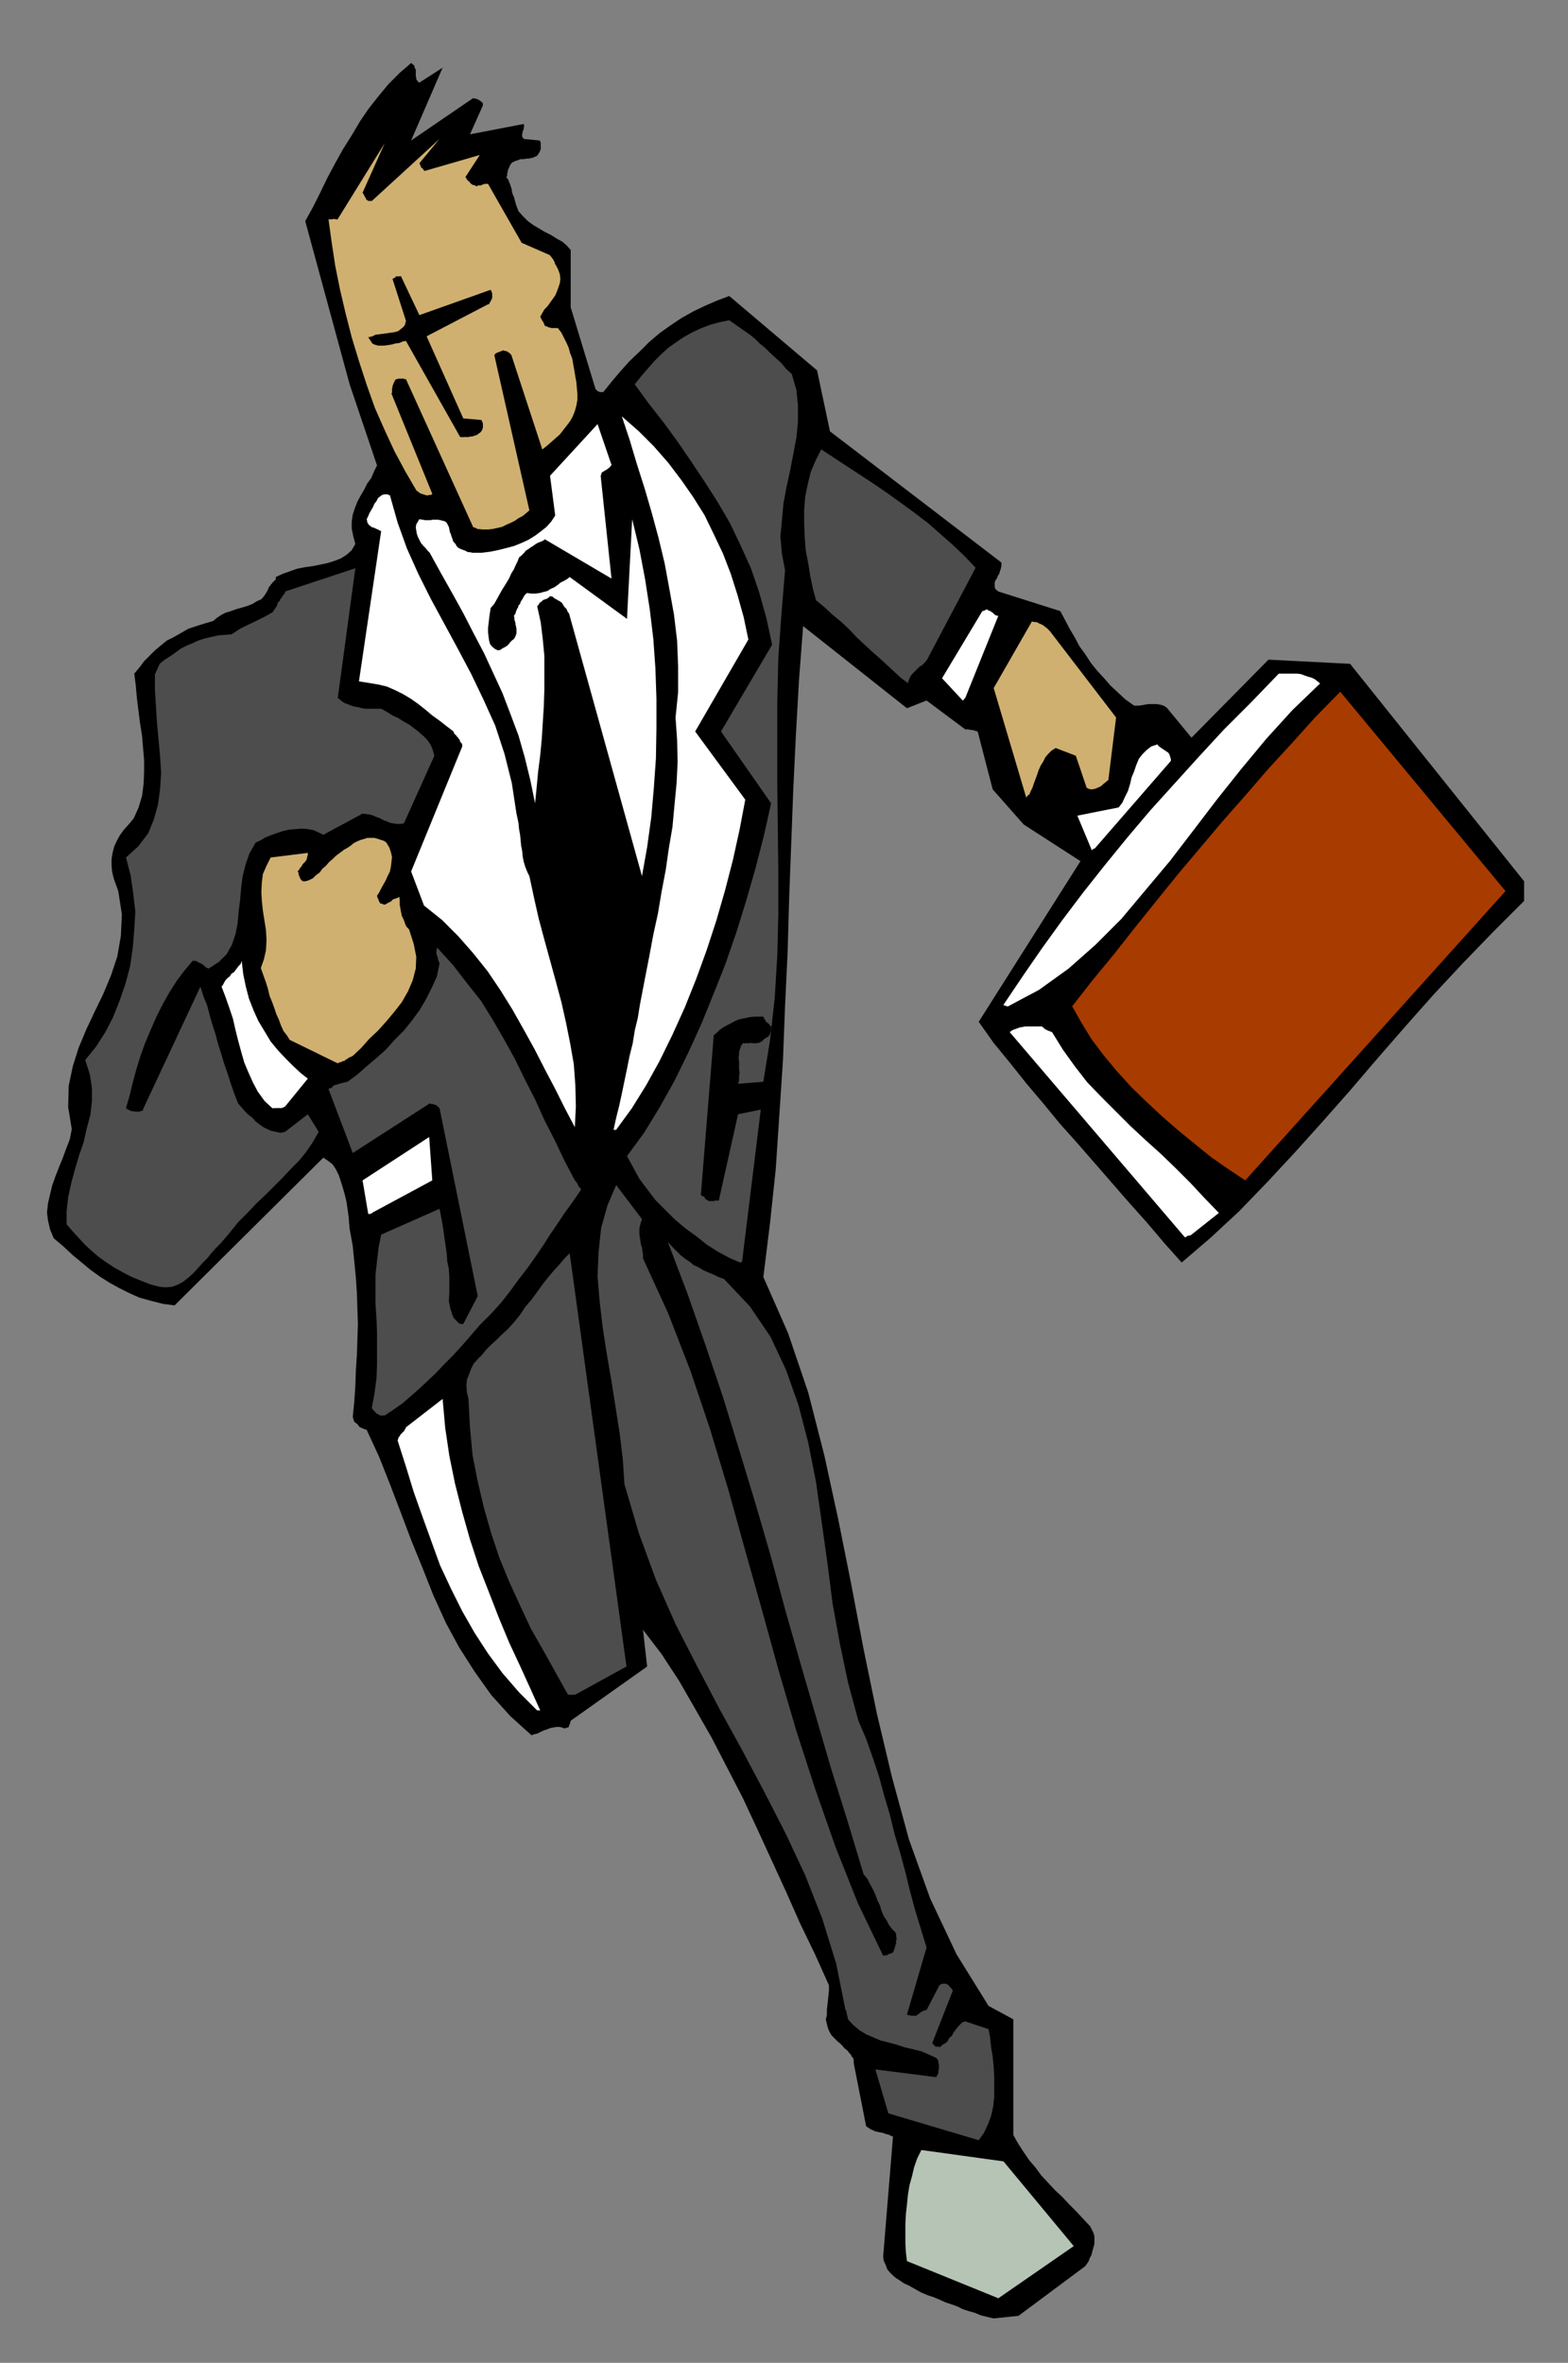 <?xml version="1.0" encoding="UTF-8" standalone="no"?>
<svg
   xmlns:dc="http://purl.org/dc/elements/1.1/"
   xmlns:cc="http://creativecommons.org/ns#"
   xmlns:rdf="http://www.w3.org/1999/02/22-rdf-syntax-ns#"
   xmlns:svg="http://www.w3.org/2000/svg"
   xmlns="http://www.w3.org/2000/svg"
   xmlns:sodipodi="http://sodipodi.sourceforge.net/DTD/sodipodi-0.dtd"
   xmlns:inkscape="http://www.inkscape.org/namespaces/inkscape"
   version="1.0"
   width="129.808mm"
   height="195.53mm"
   id="svg51"
   sodipodi:docname="CCM01262.WMF">
  <rect width="100%" height="100%" fill="#808080" stroke="none"/>
  <sodipodi:namedview
     pagecolor="#ffffff"
     bordercolor="#666666"
     borderopacity="1"
     objecttolerance="10"
     gridtolerance="10"
     guidetolerance="10"
     inkscape:pageopacity="0"
     inkscape:pageshadow="2"
     inkscape:window-width="640"
     inkscape:window-height="480"
     id="namedview53" />
  <defs
     id="defs3">
    <pattern
       id="WMFhbasepattern"
       patternUnits="userSpaceOnUse"
       width="6"
       height="6"
       x="0"
       y="0" />
  </defs>
  <path
     style="fill:#000000;fill-rule:evenodd;fill-opacity:1;stroke:none;"
     d="  M 310.918,725.118   L 318.675,724.31   L 339.521,708.8   L 340.006,708.154   L 340.652,707.184   L 340.976,706.215   L 341.46,705.407   L 341.784,704.114   L 342.107,702.983   L 342.43,701.852   L 342.43,700.56   L 342.43,699.429   L 342.107,698.298   L 341.622,697.328   L 341.137,696.359   L 338.875,693.936   L 336.774,691.674   L 334.512,689.412   L 332.411,687.15   L 330.148,685.049   L 327.886,682.626   L 325.785,680.364   L 324.008,677.94   L 322.068,675.678   L 320.291,673.093   L 318.513,670.347   L 317.059,667.761   L 317.059,631.57   L 309.302,627.369   L 299.283,611.213   L 291.041,593.763   L 284.416,575.344   L 279.083,555.795   L 274.396,536.083   L 270.195,515.726   L 266.317,495.368   L 262.276,475.172   L 257.913,455.138   L 252.904,435.588   L 246.601,417.008   L 238.845,399.397   L 240.945,382.432   L 242.723,365.629   L 243.854,348.664   L 244.985,331.538   L 245.632,314.735   L 246.44,297.77   L 246.925,280.806   L 247.571,263.679   L 248.217,246.715   L 249.025,229.912   L 249.995,212.785   L 251.288,195.821   L 283.769,221.51   L 289.91,219.087   L 302.03,228.134   L 302.192,228.134   L 302.353,228.134   L 302.676,228.134   L 303,228.134   L 303.161,228.134   L 303.646,228.296   L 303.969,228.296   L 304.292,228.296   L 304.616,228.457   L 304.939,228.457   L 305.262,228.619   L 305.908,228.781   L 310.595,246.876   L 320.291,257.863   L 338.067,269.334   L 306.232,319.582   L 310.918,326.206   L 316.089,332.507   L 321.099,338.809   L 326.432,345.11   L 331.603,351.411   L 337.097,357.55   L 342.592,363.852   L 347.924,369.991   L 353.419,376.292   L 358.913,382.432   L 364.246,388.733   L 369.74,394.873   L 378.79,387.117   L 387.84,378.716   L 396.566,369.668   L 405.131,360.459   L 413.857,350.765   L 422.422,341.071   L 430.987,331.053   L 439.713,321.036   L 448.601,311.019   L 457.651,301.325   L 467.185,291.469   L 476.881,281.775   L 476.881,275.635   L 422.422,207.615   L 396.889,206.323   L 372.811,230.719   L 365.216,221.51   L 364.408,220.864   L 363.6,220.541   L 362.953,220.379   L 361.984,220.217   L 361.176,220.217   L 360.044,220.217   L 359.236,220.217   L 358.267,220.379   L 357.459,220.541   L 356.328,220.702   L 355.52,220.702   L 354.873,220.702   L 352.126,218.763   L 349.702,216.501   L 347.44,214.401   L 345.339,211.978   L 343.238,209.716   L 341.299,207.292   L 339.521,204.545   L 337.744,202.122   L 336.289,199.375   L 334.673,196.629   L 333.219,193.882   L 331.764,191.135   L 312.372,184.996   L 311.564,184.349   L 311.241,183.703   L 311.241,183.057   L 311.241,182.249   L 311.403,181.603   L 311.888,180.956   L 312.211,180.149   L 312.696,179.341   L 312.857,178.694   L 313.18,177.725   L 313.342,176.917   L 313.342,175.948   L 259.691,134.909   L 255.651,115.844   L 228.179,92.579   L 224.301,94.033   L 220.584,95.648   L 216.867,97.426   L 213.15,99.526   L 209.757,101.788   L 206.363,104.212   L 203.131,106.958   L 200.061,110.028   L 196.99,112.936   L 194.081,116.168   L 191.496,119.237   L 188.749,122.63   L 188.587,122.63   L 188.425,122.63   L 188.264,122.63   L 188.102,122.63   L 187.779,122.63   L 187.617,122.63   L 187.456,122.469   L 187.294,122.469   L 186.971,122.307   L 186.809,122.146   L 186.648,121.984   L 186.325,121.661   L 178.568,96.133   L 178.568,78.199   L 177.437,76.906   L 175.982,75.614   L 174.205,74.645   L 172.427,73.514   L 170.488,72.544   L 168.872,71.575   L 166.933,70.444   L 165.155,69.151   L 163.701,67.697   L 162.246,66.081   L 161.438,63.981   L 160.792,61.557   L 160.469,60.911   L 160.307,60.427   L 160.145,59.78   L 160.145,59.296   L 159.984,58.811   L 159.822,58.326   L 159.661,57.841   L 159.499,57.357   L 159.337,57.034   L 159.176,56.549   L 158.853,55.903   L 158.368,55.418   L 158.691,55.095   L 158.691,54.772   L 158.691,54.287   L 158.853,53.802   L 158.853,53.479   L 159.014,52.994   L 159.176,52.671   L 159.337,52.348   L 159.499,51.863   L 159.661,51.54   L 159.822,51.379   L 159.984,51.056   L 160.469,50.732   L 161.115,50.409   L 161.6,50.248   L 162.085,50.086   L 162.893,49.763   L 163.539,49.763   L 164.024,49.763   L 164.832,49.601   L 165.478,49.601   L 166.125,49.44   L 166.933,49.278   L 167.417,48.955   L 167.741,48.955   L 168.064,48.632   L 168.387,48.309   L 168.549,47.986   L 168.872,47.501   L 169.033,47.016   L 169.195,46.693   L 169.195,46.209   L 169.195,45.562   L 169.195,45.078   L 169.195,44.593   L 168.872,43.947   L 163.862,43.462   L 163.701,43.139   L 163.377,42.816   L 163.377,42.492   L 163.377,42.169   L 163.377,41.846   L 163.539,41.361   L 163.539,41.038   L 163.701,40.715   L 163.862,40.392   L 163.862,39.907   L 164.024,39.423   L 163.862,38.776   L 147.056,42.008   L 151.096,32.96   L 151.096,32.637   L 151.096,32.314   L 150.934,32.152   L 150.611,31.829   L 150.449,31.667   L 149.965,31.344   L 149.641,31.183   L 149.318,31.021   L 148.995,30.86   L 148.672,30.86   L 148.51,30.86   L 148.025,30.698   L 128.633,43.947   L 138.491,21.165   L 131.219,25.851   L 130.896,25.689   L 130.573,25.205   L 130.249,24.882   L 130.249,24.397   L 130.088,23.751   L 130.088,22.943   L 130.088,22.458   L 130.088,21.812   L 129.765,21.165   L 129.603,20.519   L 129.28,20.196   L 128.633,19.711   L 125.078,22.781   L 121.523,26.336   L 118.453,30.052   L 115.382,33.929   L 112.635,37.969   L 110.049,42.331   L 107.302,46.693   L 104.878,51.056   L 102.454,55.579   L 100.192,60.265   L 97.929,64.789   L 95.505,69.151   L 109.403,120.207   L 117.968,145.573   L 116.998,147.512   L 116.19,149.451   L 114.897,151.228   L 113.928,153.167   L 112.797,155.105   L 111.827,156.883   L 111.019,158.983   L 110.373,160.922   L 110.049,163.184   L 110.049,165.284   L 110.534,167.708   L 111.181,170.131   L 110.049,172.07   L 108.433,173.524   L 106.656,174.655   L 104.555,175.463   L 102.454,176.109   L 100.192,176.594   L 97.768,177.079   L 95.344,177.402   L 92.92,177.887   L 90.657,178.694   L 88.395,179.502   L 86.294,180.472   L 86.294,181.118   L 86.133,181.441   L 85.81,181.603   L 85.648,181.926   L 85.325,182.087   L 85.163,182.411   L 84.678,182.895   L 84.517,183.218   L 84.194,183.542   L 84.032,183.865   L 83.87,184.349   L 83.547,184.996   L 82.739,186.288   L 81.77,187.419   L 80.315,188.065   L 79.022,188.873   L 77.406,189.52   L 75.79,190.004   L 74.013,190.489   L 72.235,191.135   L 70.619,191.62   L 69.326,192.266   L 67.872,193.236   L 66.741,194.205   L 63.994,195.013   L 61.408,195.821   L 58.984,196.629   L 56.722,197.921   L 54.459,199.214   L 52.197,200.345   L 50.419,201.799   L 48.48,203.414   L 46.702,205.192   L 45.086,206.807   L 43.632,208.746   L 42.016,210.685   L 42.501,214.563   L 42.824,218.279   L 43.309,222.156   L 43.794,226.034   L 44.44,230.073   L 44.763,233.951   L 45.086,237.667   L 45.086,241.544   L 44.925,245.261   L 44.44,248.977   L 43.309,252.693   L 41.854,255.924   L 40.4,257.701   L 38.784,259.479   L 37.491,261.256   L 36.522,263.033   L 35.714,264.81   L 35.229,266.749   L 34.906,268.688   L 34.906,270.627   L 35.067,272.566   L 35.552,274.666   L 36.198,276.443   L 37.006,278.705   L 38.138,285.976   L 37.814,292.762   L 36.683,299.224   L 34.744,305.041   L 32.32,310.857   L 29.573,316.512   L 26.987,322.005   L 24.563,327.822   L 22.786,333.477   L 21.493,339.616   L 21.331,346.241   L 22.462,353.188   L 21.816,356.42   L 20.685,359.328   L 19.554,362.398   L 18.422,365.144   L 17.291,368.052   L 16.322,370.799   L 15.675,373.546   L 15.029,376.292   L 14.706,379.201   L 15.029,381.786   L 15.675,384.532   L 16.806,387.279   L 19.877,389.864   L 22.624,392.449   L 25.371,394.711   L 28.28,397.135   L 31.189,399.235   L 34.259,401.174   L 37.168,402.79   L 40.4,404.405   L 43.632,405.859   L 47.187,406.829   L 50.904,407.798   L 54.621,408.283   L 101.161,362.074   L 102.616,363.044   L 104.07,364.175   L 105.04,365.629   L 106.009,367.568   L 106.656,369.507   L 107.302,371.607   L 107.949,373.869   L 108.433,375.969   L 108.757,378.231   L 109.08,380.493   L 109.241,382.594   L 109.403,384.371   L 110.373,389.703   L 110.857,394.55   L 111.342,399.558   L 111.665,404.405   L 111.827,409.414   L 111.989,414.099   L 111.827,418.946   L 111.665,423.793   L 111.342,428.64   L 111.181,433.488   L 110.857,438.335   L 110.373,443.182   L 110.534,443.666   L 110.696,444.313   L 110.857,444.636   L 111.181,444.959   L 111.665,445.282   L 111.989,445.605   L 112.312,446.09   L 112.635,446.413   L 113.12,446.575   L 113.766,446.898   L 114.251,447.059   L 114.736,447.221   L 118.614,455.622   L 122.008,464.186   L 125.401,473.072   L 128.633,481.635   L 132.189,490.36   L 135.582,498.923   L 139.461,507.486   L 143.662,515.241   L 148.51,522.835   L 153.681,530.105   L 159.661,536.73   L 166.286,542.708   L 167.256,542.385   L 168.064,542.223   L 169.033,541.738   L 169.68,541.415   L 170.488,541.092   L 171.457,540.769   L 172.265,540.446   L 173.235,540.284   L 174.043,540.123   L 175.013,540.123   L 175.821,540.284   L 176.629,540.607   L 177.113,540.446   L 177.275,540.446   L 177.437,540.284   L 177.76,540.284   L 177.921,540.123   L 178.083,539.799   L 178.083,539.476   L 178.245,539.315   L 178.406,538.992   L 178.406,538.668   L 178.568,538.345   L 178.568,538.184   L 202.485,521.219   L 201.192,509.748   L 207.009,517.341   L 212.504,525.743   L 217.513,534.468   L 222.685,543.515   L 227.533,552.886   L 232.381,562.257   L 236.905,571.952   L 241.43,581.807   L 245.955,591.663   L 250.318,601.519   L 255.005,611.213   L 259.368,620.907   L 259.368,622.522   L 259.206,624.138   L 259.045,625.754   L 258.883,627.208   L 258.721,628.662   L 258.721,630.278   L 258.398,631.57   L 258.721,633.024   L 259.045,634.317   L 259.529,635.448   L 260.176,636.579   L 261.307,637.71   L 262.115,638.518   L 262.923,639.164   L 263.569,639.81   L 264.216,640.618   L 264.862,641.103   L 265.347,641.587   L 265.832,642.234   L 266.317,642.718   L 266.478,643.203   L 266.963,643.688   L 267.125,644.496   L 267.125,645.303   L 271.003,665.015   L 271.488,665.338   L 271.972,665.661   L 272.457,665.984   L 273.265,666.307   L 273.912,666.63   L 274.72,666.792   L 275.528,666.954   L 276.336,667.115   L 277.144,667.438   L 277.952,667.6   L 278.598,667.923   L 279.406,668.246   L 276.336,705.73   L 276.497,707.023   L 277.144,708.477   L 277.628,709.769   L 278.436,710.739   L 279.406,711.708   L 280.376,712.516   L 281.668,713.324   L 282.8,714.132   L 284.254,714.778   L 285.708,715.586   L 286.84,716.232   L 288.294,717.04   L 290.233,717.848   L 292.172,718.494   L 294.112,719.302   L 295.889,720.11   L 297.828,720.756   L 299.606,721.402   L 301.222,722.21   L 303.161,722.856   L 304.939,723.341   L 306.878,724.149   L 308.817,724.633   L 310.918,725.118   L 310.918,725.118  z "
     id="path5" />
  <path
     style="fill:#b5c4b5;fill-rule:evenodd;fill-opacity:1;stroke:none;"
     d="  M 312.372,718.817   L 335.966,702.499   L 313.988,676.001   L 288.294,672.447   L 287.001,675.032   L 286.032,677.779   L 285.385,680.525   L 284.577,683.434   L 284.092,686.342   L 283.769,689.573   L 283.446,692.481   L 283.284,695.551   L 283.284,698.459   L 283.284,701.529   L 283.446,704.437   L 283.769,707.184   L 312.372,718.817   L 312.372,718.817  z "
     id="path7" />
  <path
     style="fill:#4d4d4d;fill-rule:evenodd;fill-opacity:1;stroke:none;"
     d="  M 306.232,669.377   L 307.848,667.115   L 309.14,664.369   L 310.11,661.783   L 310.756,658.875   L 311.08,655.805   L 311.08,652.736   L 311.08,649.504   L 310.918,646.434   L 310.595,643.203   L 310.11,640.295   L 309.787,637.225   L 309.302,634.64   L 302.03,632.216   L 301.06,632.54   L 300.576,633.024   L 299.929,633.671   L 299.283,634.478   L 298.798,635.125   L 298.313,635.771   L 297.828,636.74   L 297.02,637.387   L 296.536,638.356   L 295.889,639.002   L 294.92,639.487   L 294.112,640.295   L 293.788,640.133   L 293.627,640.133   L 293.465,640.133   L 293.142,640.133   L 292.819,640.133   L 292.657,640.133   L 292.496,639.81   L 292.334,639.649   L 292.172,639.649   L 292.011,639.325   L 291.849,639.164   L 291.688,639.002   L 298.152,622.522   L 297.828,622.199   L 297.667,621.876   L 297.505,621.715   L 297.02,621.23   L 296.859,620.907   L 296.536,620.745   L 296.212,620.584   L 295.889,620.422   L 295.243,620.422   L 294.92,620.422   L 294.435,620.584   L 293.95,620.907   L 289.91,628.662   L 289.587,628.662   L 289.425,628.824   L 288.94,628.824   L 288.779,628.985   L 288.456,629.147   L 288.132,629.308   L 287.971,629.47   L 287.648,629.631   L 287.486,629.955   L 287.001,630.116   L 286.84,630.278   L 286.678,630.601   L 286.516,630.439   L 286.355,630.439   L 286.193,630.439   L 286.032,630.439   L 285.87,630.439   L 285.547,630.439   L 285.385,630.439   L 284.9,630.439   L 284.577,630.278   L 284.254,630.278   L 283.931,630.116   L 283.769,630.116   L 289.91,609.112   L 288.132,603.296   L 286.355,597.479   L 284.739,591.501   L 283.284,585.523   L 281.668,579.545   L 279.891,573.567   L 278.436,567.589   L 276.659,561.611   L 275.043,555.633   L 273.104,549.817   L 271.003,543.839   L 268.579,538.184   L 265.347,526.228   L 262.761,513.949   L 260.499,501.508   L 258.883,488.744   L 257.105,476.142   L 255.328,463.539   L 252.904,451.26   L 249.833,439.466   L 245.955,428.479   L 241.107,418.139   L 234.643,408.606   L 226.563,400.043   L 224.785,399.397   L 223.169,398.589   L 221.553,397.943   L 220.099,397.296   L 218.483,396.327   L 217.029,395.681   L 215.897,394.711   L 214.443,393.742   L 212.989,392.611   L 211.857,391.48   L 210.403,390.026   L 208.949,388.41   L 215.089,404.567   L 220.745,420.724   L 226.24,437.042   L 231.249,453.36   L 236.259,469.84   L 241.107,486.482   L 245.632,503.285   L 250.318,519.765   L 255.166,536.407   L 260.014,553.048   L 265.185,569.528   L 270.195,586.17   L 271.488,587.785   L 272.296,589.401   L 273.265,591.178   L 273.912,592.632   L 274.558,594.409   L 275.366,596.025   L 275.851,597.802   L 276.497,599.257   L 277.467,600.711   L 278.113,602.003   L 279.083,603.296   L 280.214,604.427   L 280.376,604.911   L 280.376,605.558   L 280.537,606.042   L 280.537,606.527   L 280.376,607.012   L 280.376,607.82   L 280.214,608.304   L 280.052,608.789   L 279.891,609.435   L 279.729,609.92   L 279.568,610.243   L 279.406,610.728   L 279.244,610.728   L 279.083,610.728   L 279.083,610.889   L 278.76,610.889   L 278.598,611.051   L 278.275,611.051   L 278.113,611.213   L 277.79,611.213   L 277.628,611.536   L 277.305,611.536   L 276.82,611.536   L 276.336,611.697   L 268.417,595.217   L 261.469,577.768   L 255.166,559.834   L 249.187,541.415   L 243.693,522.673   L 238.521,503.931   L 233.189,485.028   L 227.856,465.801   L 222.2,447.059   L 216.059,428.802   L 209.11,410.868   L 201.192,393.58   L 201.192,392.288   L 201.03,391.318   L 200.869,390.187   L 200.545,389.218   L 200.384,388.087   L 200.222,387.117   L 200.061,386.148   L 200.061,385.179   L 200.061,384.209   L 200.222,383.401   L 200.545,382.27   L 200.869,381.301   L 192.789,370.637   L 190.041,377.1   L 188.102,384.048   L 187.294,391.48   L 186.971,399.235   L 187.617,406.99   L 188.587,415.23   L 189.88,423.632   L 191.334,432.033   L 192.627,440.273   L 193.92,448.513   L 194.889,456.592   L 195.374,464.186   L 199.899,479.534   L 205.232,494.076   L 211.373,507.97   L 218.16,521.219   L 225.109,534.468   L 232.219,547.393   L 239.168,560.48   L 245.793,573.406   L 251.934,586.493   L 257.267,600.064   L 261.63,614.121   L 264.539,628.662   L 264.862,628.985   L 264.862,629.308   L 264.862,629.631   L 265.024,629.955   L 265.024,630.278   L 265.185,630.601   L 265.185,630.924   L 265.185,631.085   L 265.347,631.247   L 265.347,631.409   L 265.347,631.409   L 265.347,631.57   L 266.963,633.347   L 268.902,634.963   L 271.003,636.256   L 273.265,637.225   L 275.528,638.194   L 278.113,638.841   L 280.537,639.487   L 282.961,640.295   L 285.708,640.941   L 288.294,641.587   L 290.556,642.557   L 292.98,643.688   L 293.142,643.849   L 293.465,644.334   L 293.627,644.819   L 293.627,645.303   L 293.788,645.788   L 293.788,646.434   L 293.788,646.919   L 293.627,647.565   L 293.627,648.212   L 293.465,648.696   L 293.142,649.181   L 292.98,649.666   L 273.912,647.242   L 277.952,660.976   L 306.232,669.377   L 306.232,669.377  z "
     id="path9" />
  <path
     style="fill:#ffffff;fill-rule:evenodd;fill-opacity:1;stroke:none;"
     d="  M 169.033,534.952   L 165.963,528.167   L 162.731,521.058   L 159.337,513.787   L 156.105,506.032   L 153.035,498.115   L 149.803,489.875   L 147.056,481.473   L 144.632,472.91   L 142.369,464.024   L 140.592,455.299   L 139.299,446.575   L 138.491,437.527   L 127.017,446.413   L 126.856,446.898   L 126.694,447.059   L 126.533,447.382   L 126.371,447.706   L 126.048,447.867   L 125.725,448.352   L 125.401,448.513   L 125.24,448.837   L 125.078,449.16   L 124.755,449.483   L 124.593,449.967   L 124.432,450.614   L 127.017,458.692   L 129.441,466.609   L 132.189,474.364   L 134.936,481.958   L 137.683,489.552   L 141.077,496.822   L 144.632,503.931   L 148.51,510.717   L 152.712,517.18   L 157.237,523.319   L 162.408,529.298   L 168.064,534.952   L 168.225,534.952   L 168.225,534.791   L 168.225,534.952   L 168.387,534.791   L 168.387,534.952   L 168.549,534.952   L 168.872,534.952   L 168.872,534.952   L 169.033,534.791   L 169.033,534.952   L 169.033,534.791   L 169.033,534.952   L 169.033,534.952  z "
     id="path11" />
  <path
     style="fill:#4d4d4d;fill-rule:evenodd;fill-opacity:1;stroke:none;"
     d="  M 179.861,530.105   L 196.021,521.219   L 178.245,391.965   L 176.629,393.58   L 175.013,395.519   L 173.235,397.458   L 171.457,399.558   L 169.68,401.82   L 168.064,404.082   L 166.286,406.506   L 164.347,408.768   L 162.731,411.191   L 160.792,413.615   L 158.853,415.715   L 156.752,417.654   L 155.136,419.27   L 153.52,420.724   L 152.065,422.178   L 150.773,423.793   L 149.48,425.086   L 148.187,426.54   L 147.379,428.156   L 146.733,429.933   L 146.086,431.549   L 145.925,433.326   L 146.086,435.426   L 146.571,437.527   L 147.056,446.575   L 147.864,455.138   L 149.48,463.378   L 151.419,471.618   L 153.681,479.534   L 156.267,487.29   L 159.337,494.722   L 162.731,502.154   L 166.125,509.425   L 170.003,516.21   L 173.881,523.158   L 177.76,530.105   L 177.921,530.105   L 178.083,529.944   L 178.245,530.105   L 178.245,529.944   L 178.406,530.105   L 178.568,530.105   L 178.729,530.105   L 179.053,530.105   L 179.214,529.944   L 179.376,530.105   L 179.699,529.944   L 179.861,530.105   L 179.861,530.105  z "
     id="path13" />
  <path
     style="fill:#4d4d4d;fill-rule:evenodd;fill-opacity:1;stroke:none;"
     d="  M 120.877,442.374   L 123.301,440.758   L 126.048,438.819   L 128.472,436.719   L 131.057,434.457   L 133.643,432.033   L 136.39,429.448   L 138.814,426.863   L 141.4,424.278   L 143.662,421.855   L 146.086,419.108   L 148.187,416.684   L 150.126,414.422   L 153.681,410.868   L 156.752,407.475   L 159.661,403.759   L 162.246,400.204   L 164.993,396.65   L 167.417,393.257   L 169.841,389.703   L 172.104,386.148   L 174.528,382.594   L 176.79,379.201   L 179.376,375.646   L 181.8,372.092   L 181.8,371.93   L 181.638,371.768   L 181.477,371.607   L 181.315,371.284   L 181.153,371.122   L 180.83,370.799   L 180.83,370.637   L 180.669,370.153   L 180.507,369.991   L 180.345,369.668   L 180.184,369.507   L 179.861,369.183   L 176.629,363.044   L 173.558,356.581   L 170.326,350.28   L 167.417,343.817   L 164.185,337.516   L 161.115,331.215   L 157.721,325.075   L 154.166,318.936   L 150.449,312.958   L 146.086,307.464   L 141.723,301.809   L 136.713,296.316   L 136.713,296.801   L 136.552,297.286   L 136.552,297.609   L 136.552,298.093   L 136.552,298.417   L 136.713,298.74   L 136.875,299.224   L 137.037,299.709   L 137.037,300.032   L 137.198,300.517   L 137.36,300.84   L 137.521,301.325   L 136.713,305.364   L 135.097,308.918   L 133.32,312.473   L 131.219,316.027   L 128.957,319.097   L 126.371,322.329   L 123.462,325.237   L 120.715,328.307   L 117.806,330.892   L 114.736,333.477   L 111.827,336.062   L 108.757,338.324   L 108.11,338.485   L 107.302,338.647   L 106.656,338.809   L 106.171,338.97   L 105.686,339.132   L 105.04,339.293   L 104.555,339.455   L 104.232,339.616   L 103.909,340.101   L 103.585,340.263   L 103.101,340.424   L 102.777,340.586   L 110.373,360.62   L 134.451,345.11   L 134.774,345.271   L 134.936,345.271   L 135.259,345.271   L 135.421,345.271   L 135.744,345.433   L 136.229,345.594   L 136.39,345.594   L 136.713,345.756   L 136.875,346.079   L 137.198,346.241   L 137.36,346.402   L 137.521,346.564   L 149.48,405.375   L 144.955,414.099   L 144.309,414.099   L 143.662,413.938   L 143.177,413.453   L 142.693,412.968   L 142.046,412.322   L 141.723,411.676   L 141.4,410.868   L 141.238,410.222   L 140.915,409.414   L 140.753,408.444   L 140.592,407.798   L 140.43,406.829   L 140.592,404.405   L 140.592,401.82   L 140.592,399.397   L 140.43,396.812   L 139.945,394.55   L 139.784,392.126   L 139.461,389.864   L 139.137,387.602   L 138.814,385.34   L 138.491,383.078   L 138.006,380.493   L 137.521,378.07   L 119.261,386.148   L 118.453,390.187   L 117.968,394.388   L 117.483,398.75   L 117.483,403.274   L 117.483,407.798   L 117.806,412.484   L 117.968,417.008   L 117.968,421.855   L 117.968,426.54   L 117.806,431.064   L 117.16,435.911   L 116.352,440.273   L 116.513,440.597   L 116.675,440.92   L 116.837,441.081   L 117.16,441.404   L 117.483,441.728   L 117.968,442.212   L 118.453,442.374   L 118.776,442.697   L 119.261,442.697   L 119.907,442.697   L 120.392,442.697   L 120.877,442.374   L 120.877,442.374  z "
     id="path15" />
  <path
     style="fill:#4d4d4d;fill-rule:evenodd;fill-opacity:1;stroke:none;"
     d="  M 49.934,402.466   L 51.874,402.628   L 53.813,402.466   L 55.59,401.82   L 57.368,400.851   L 58.984,399.558   L 60.6,398.104   L 62.054,396.488   L 63.509,394.873   L 64.963,393.419   L 66.256,391.803   L 67.71,390.187   L 69.165,388.733   L 71.912,385.502   L 74.498,382.27   L 77.406,379.362   L 80.154,376.454   L 83.062,373.707   L 85.648,371.122   L 88.234,368.537   L 90.819,365.79   L 93.405,363.205   L 95.667,360.459   L 97.768,357.389   L 99.707,353.996   L 96.313,348.503   L 89.203,353.996   L 87.749,354.319   L 86.294,353.996   L 84.84,353.673   L 83.709,353.188   L 82.416,352.542   L 81.285,351.734   L 79.992,350.765   L 79.022,349.634   L 77.73,348.664   L 76.598,347.533   L 75.629,346.402   L 74.498,345.11   L 73.366,342.202   L 72.235,338.97   L 71.266,335.9   L 70.134,332.669   L 69.165,329.438   L 68.195,326.368   L 67.387,323.298   L 66.418,320.39   L 65.61,317.482   L 64.802,314.412   L 63.67,311.665   L 62.701,308.595   L 44.925,346.564   L 44.763,347.049   L 44.602,347.372   L 43.955,347.533   L 43.47,347.695   L 42.986,347.695   L 42.501,347.695   L 41.693,347.533   L 41.208,347.533   L 40.723,347.372   L 40.238,347.049   L 39.754,346.887   L 39.43,346.564   L 40.562,342.686   L 41.531,338.647   L 42.662,334.446   L 43.955,330.245   L 45.41,326.206   L 47.187,322.005   L 48.965,317.966   L 50.904,314.089   L 53.005,310.373   L 55.267,306.818   L 57.691,303.587   L 60.277,300.517   L 61.085,300.517   L 61.57,300.678   L 61.893,300.84   L 62.378,301.163   L 62.862,301.325   L 63.186,301.486   L 63.509,301.809   L 63.832,301.971   L 64.155,302.294   L 64.478,302.617   L 64.963,302.779   L 65.286,302.94   L 68.518,300.84   L 70.942,298.417   L 72.558,295.508   L 73.69,292.115   L 74.336,288.884   L 74.659,285.168   L 75.144,281.29   L 75.467,277.574   L 75.952,273.858   L 76.922,270.142   L 78.053,266.911   L 79.992,263.518   L 81.446,262.872   L 83.062,261.902   L 84.678,261.256   L 86.456,260.61   L 88.395,259.963   L 90.496,259.479   L 92.435,259.317   L 94.374,259.155   L 96.313,259.317   L 98.091,259.64   L 99.869,260.448   L 101.161,261.094   L 113.443,254.47   L 114.736,254.632   L 115.867,254.793   L 116.837,255.116   L 117.968,255.601   L 118.937,255.924   L 120.069,256.57   L 121.038,256.893   L 122.169,257.378   L 123.139,257.54   L 124.27,257.701   L 125.24,257.701   L 126.371,257.54   L 135.905,236.374   L 135.421,234.597   L 134.774,232.981   L 133.643,231.366   L 132.512,230.235   L 131.057,228.942   L 129.603,227.811   L 128.149,226.68   L 126.371,225.711   L 124.593,224.58   L 122.816,223.772   L 121.038,222.641   L 119.261,221.672   L 118.291,221.672   L 116.998,221.672   L 115.867,221.672   L 114.574,221.672   L 113.281,221.51   L 112.15,221.187   L 111.019,221.025   L 109.888,220.702   L 108.757,220.217   L 107.787,219.894   L 106.656,219.087   L 105.686,218.279   L 111.181,177.725   L 89.203,184.996   L 89.203,185.48   L 88.88,185.803   L 88.718,185.965   L 88.557,186.288   L 88.234,186.611   L 88.072,187.096   L 87.749,187.258   L 87.587,187.742   L 87.426,188.065   L 86.941,188.389   L 86.779,189.035   L 86.618,189.52   L 85.971,190.489   L 85.325,191.458   L 84.194,192.105   L 83.062,192.751   L 81.77,193.397   L 80.477,194.043   L 79.184,194.69   L 77.73,195.336   L 76.437,195.982   L 75.144,196.629   L 73.69,197.598   L 72.397,198.406   L 70.296,198.567   L 68.195,198.729   L 66.094,199.214   L 63.994,199.698   L 62.054,200.345   L 60.277,201.152   L 58.338,201.96   L 56.722,202.768   L 54.944,204.061   L 53.328,205.192   L 51.55,206.323   L 49.934,207.615   L 49.773,208.1   L 49.611,208.423   L 49.45,208.746   L 49.288,209.069   L 49.126,209.554   L 48.965,209.877   L 48.803,210.039   L 48.803,210.362   L 48.642,210.523   L 48.642,210.685   L 48.642,210.685   L 48.48,210.685   L 48.48,215.855   L 48.803,221.025   L 49.126,226.196   L 49.611,231.366   L 50.096,236.697   L 50.419,241.706   L 50.096,246.715   L 49.45,251.562   L 48.157,256.247   L 46.379,260.61   L 43.309,264.649   L 39.43,268.203   L 40.885,273.858   L 41.693,279.513   L 42.339,285.168   L 42.016,290.661   L 41.531,296.478   L 40.723,302.133   L 39.269,307.626   L 37.491,312.796   L 35.39,318.128   L 32.966,322.813   L 30.058,327.337   L 26.664,331.538   L 28.118,336.062   L 28.765,340.263   L 28.765,344.463   L 28.28,348.664   L 27.149,352.865   L 26.179,357.227   L 24.725,361.428   L 23.432,365.79   L 22.301,369.991   L 21.331,374.354   L 20.846,378.716   L 20.846,382.917   L 22.786,385.179   L 24.725,387.279   L 26.664,389.379   L 28.765,391.318   L 30.866,393.095   L 33.128,394.711   L 35.552,396.327   L 38.138,397.781   L 40.885,399.235   L 43.632,400.366   L 46.864,401.659   L 49.934,402.466   L 49.934,402.466  z "
     id="path17" />
  <path
     style="fill:#4d4d4d;fill-rule:evenodd;fill-opacity:1;stroke:none;"
     d="  M 232.219,394.388   L 238.037,347.049   L 230.926,348.503   L 224.947,375.323   L 224.947,375.485   L 224.785,375.485   L 224.624,375.485   L 224.301,375.485   L 224.139,375.485   L 223.654,375.485   L 223.493,375.646   L 223.169,375.646   L 222.846,375.646   L 222.523,375.646   L 222.2,375.646   L 221.715,375.646   L 221.715,375.646   L 221.715,375.646   L 221.553,375.485   L 221.392,375.485   L 221.23,375.323   L 221.069,375.161   L 220.745,375   L 220.584,374.838   L 220.422,374.354   L 220.099,374.192   L 219.614,374.03   L 219.291,373.707   L 223.331,323.783   L 224.301,322.975   L 225.109,322.167   L 226.24,321.359   L 227.371,320.713   L 228.664,320.067   L 230.118,319.259   L 231.411,318.774   L 233.027,318.451   L 234.481,318.128   L 235.936,317.966   L 237.39,317.966   L 238.845,317.966   L 239.006,318.289   L 239.006,318.451   L 239.168,318.613   L 239.329,318.936   L 239.491,319.097   L 239.653,319.582   L 239.976,319.744   L 240.299,320.067   L 240.622,320.228   L 240.784,320.551   L 241.107,320.874   L 241.269,321.036   L 241.43,321.844   L 241.269,322.329   L 241.107,322.813   L 240.945,323.298   L 240.622,323.944   L 240.299,324.267   L 239.653,324.591   L 239.168,324.914   L 238.845,325.237   L 238.36,325.722   L 237.713,326.045   L 237.229,326.206   L 236.905,326.206   L 236.582,326.368   L 236.259,326.206   L 235.774,326.368   L 235.451,326.206   L 235.128,326.206   L 234.805,326.206   L 234.481,326.206   L 234.158,326.368   L 233.512,326.206   L 233.027,326.368   L 232.542,326.206   L 231.896,327.014   L 231.573,327.983   L 231.249,328.953   L 231.249,329.922   L 231.088,330.892   L 231.249,332.184   L 231.249,333.154   L 231.249,334.446   L 231.411,335.416   L 231.249,336.708   L 231.249,338.001   L 230.926,338.97   L 238.845,338.324   L 240.945,325.237   L 242.4,312.15   L 243.208,298.901   L 243.531,285.814   L 243.531,272.727   L 243.369,259.317   L 243.208,246.068   L 243.208,232.497   L 243.208,219.087   L 243.531,205.676   L 244.501,192.105   L 245.632,178.371   L 244.662,173.201   L 244.177,167.869   L 244.662,162.699   L 245.147,157.367   L 246.117,152.197   L 247.248,147.027   L 248.217,142.018   L 249.187,136.848   L 249.672,132.001   L 249.672,126.831   L 249.187,121.984   L 247.733,116.975   L 245.955,115.36   L 244.501,113.582   L 242.723,111.967   L 240.945,110.351   L 239.329,108.735   L 237.713,107.443   L 236.259,105.989   L 234.643,104.696   L 233.027,103.565   L 231.411,102.434   L 229.795,101.303   L 228.179,100.172   L 224.947,100.819   L 222.038,101.626   L 219.129,102.757   L 216.382,104.05   L 213.797,105.504   L 211.211,107.281   L 208.949,108.897   L 206.686,110.997   L 204.585,113.098   L 202.485,115.521   L 200.545,117.783   L 198.606,120.207   L 202.969,126.185   L 207.656,132.163   L 212.019,138.141   L 216.221,144.28   L 220.422,150.582   L 224.462,156.883   L 228.341,163.507   L 231.734,170.616   L 234.966,177.725   L 237.552,185.319   L 239.814,193.397   L 241.592,201.637   L 225.593,228.781   L 241.269,251.239   L 239.006,261.417   L 236.421,271.435   L 233.512,281.613   L 230.441,291.469   L 227.048,301.325   L 223.331,310.696   L 219.453,320.228   L 215.413,329.114   L 211.049,338.001   L 206.363,346.402   L 201.515,354.319   L 196.182,361.59   L 198.121,365.144   L 200.061,368.699   L 202.485,371.93   L 205.07,375.323   L 207.979,378.231   L 211.049,381.301   L 214.281,384.048   L 217.837,386.633   L 221.069,389.218   L 224.624,391.48   L 228.179,393.419   L 231.573,394.873   L 231.734,394.873   L 231.734,394.873   L 231.734,394.873   L 231.734,394.873   L 231.896,394.711   L 231.896,394.711   L 231.896,394.711   L 232.219,394.55   L 232.219,394.55   L 232.219,394.55   L 232.219,394.55   L 232.219,394.388   L 232.219,394.388  z "
     id="path19" />
  <path
     style="fill:#ffffff;fill-rule:evenodd;fill-opacity:1;stroke:none;"
     d="  M 372.811,386.148   L 381.376,379.362   L 376.851,374.677   L 372.488,369.991   L 367.963,365.467   L 363.276,360.943   L 358.428,356.581   L 353.742,352.219   L 349.217,347.695   L 344.692,343.171   L 340.168,338.485   L 336.289,333.477   L 332.572,328.307   L 329.179,322.813   L 328.694,322.652   L 328.371,322.49   L 327.886,322.329   L 327.563,322.167   L 327.24,322.005   L 326.916,321.844   L 326.755,321.682   L 326.432,321.359   L 326.27,321.198   L 326.108,321.198   L 326.108,321.198   L 326.108,321.036   L 325.139,321.036   L 324.331,321.036   L 323.361,321.036   L 322.553,321.036   L 321.584,321.036   L 320.776,321.036   L 319.968,321.198   L 318.998,321.359   L 318.19,321.682   L 317.22,322.005   L 316.574,322.329   L 315.928,322.813   L 370.71,386.956   L 370.71,386.956   L 370.71,386.956   L 371.033,386.956   L 371.356,386.633   L 371.518,386.633   L 371.68,386.471   L 372.003,386.471   L 372.164,386.471   L 372.488,386.31   L 372.649,386.31   L 372.649,386.31   L 372.811,386.148   L 372.811,386.148  z "
     id="path21" />
  <path
     style="fill:#ffffff;fill-rule:evenodd;fill-opacity:1;stroke:none;"
     d="  M 116.352,379.362   L 135.259,369.183   L 134.289,355.612   L 113.443,369.183   L 115.221,379.685   L 115.382,379.685   L 115.382,379.685   L 115.382,379.685   L 115.544,379.685   L 115.867,379.685   L 116.029,379.524   L 116.029,379.524   L 116.19,379.524   L 116.352,379.524   L 116.352,379.524   L 116.352,379.524   L 116.352,379.362   L 116.352,379.362  z "
     id="path23" />
  <path
     style="fill:#a83b00;fill-rule:evenodd;fill-opacity:1;stroke:none;"
     d="  M 389.617,369.183   L 471.063,278.705   L 419.352,216.34   L 411.595,224.257   L 404.323,232.335   L 396.889,240.414   L 389.779,248.654   L 382.507,256.893   L 375.558,265.133   L 368.609,273.373   L 361.822,281.775   L 355.196,290.015   L 348.571,298.417   L 341.784,306.656   L 335.481,314.735   L 338.39,319.905   L 341.46,324.914   L 345.339,330.084   L 349.379,334.931   L 353.904,339.94   L 358.752,344.625   L 363.6,349.149   L 368.609,353.511   L 373.942,357.874   L 378.952,361.913   L 384.284,365.629   L 389.617,369.183   L 389.617,369.183  z "
     id="path25" />
  <path
     style="fill:#ffffff;fill-rule:evenodd;fill-opacity:1;stroke:none;"
     d="  M 179.861,352.542   L 180.184,346.079   L 180.022,339.455   L 179.537,332.831   L 178.406,326.368   L 177.113,319.905   L 175.659,313.442   L 173.881,306.818   L 172.104,300.355   L 170.326,293.893   L 168.549,287.268   L 167.094,280.806   L 165.64,274.02   L 164.993,272.727   L 164.347,271.111   L 163.862,269.496   L 163.539,267.88   L 163.377,266.103   L 163.054,264.487   L 162.893,262.71   L 162.731,261.094   L 162.408,259.317   L 162.246,257.54   L 161.923,255.924   L 161.6,254.47   L 160.145,244.937   L 157.883,235.89   L 154.974,227.003   L 151.257,218.763   L 147.379,210.685   L 143.177,202.768   L 138.976,195.013   L 134.774,187.258   L 130.896,179.502   L 127.341,171.585   L 124.432,163.507   L 122.008,154.944   L 121.2,154.621   L 120.392,154.621   L 119.584,154.782   L 118.937,155.267   L 118.291,155.752   L 117.806,156.721   L 117.16,157.529   L 116.675,158.66   L 116.19,159.468   L 115.544,160.599   L 115.221,161.407   L 114.736,162.376   L 114.897,163.022   L 114.897,163.345   L 115.221,163.83   L 115.382,164.153   L 115.867,164.476   L 116.19,164.8   L 116.675,164.961   L 117.16,165.123   L 117.806,165.446   L 118.291,165.607   L 118.776,165.931   L 119.261,166.092   L 112.312,213.108   L 115.382,213.593   L 118.291,214.078   L 121.038,214.724   L 123.624,215.855   L 126.209,217.148   L 128.633,218.602   L 130.896,220.217   L 133.158,221.995   L 135.259,223.772   L 137.521,225.388   L 139.784,227.165   L 141.885,228.781   L 142.046,229.265   L 142.369,229.75   L 142.693,229.912   L 142.854,230.235   L 143.177,230.558   L 143.339,230.719   L 143.501,231.043   L 143.824,231.366   L 143.985,232.012   L 144.47,232.497   L 144.632,232.981   L 144.632,233.466   L 128.633,272.566   L 132.673,283.229   L 138.329,287.753   L 143.339,292.762   L 148.025,298.093   L 152.55,303.748   L 156.59,309.726   L 160.307,315.704   L 163.862,322.005   L 167.256,328.145   L 170.488,334.446   L 173.72,340.586   L 176.79,346.725   L 179.861,352.542   L 179.861,352.542  z "
     id="path27" />
  <path
     style="fill:#ffffff;fill-rule:evenodd;fill-opacity:1;stroke:none;"
     d="  M 192.789,353.35   L 197.637,346.725   L 202.161,339.455   L 206.363,331.861   L 210.403,323.621   L 214.281,315.058   L 217.837,306.172   L 221.069,297.286   L 224.139,287.915   L 226.886,278.382   L 229.31,269.011   L 231.411,259.479   L 233.189,250.108   L 217.513,228.781   L 234.158,200.021   L 232.704,193.074   L 230.765,186.127   L 228.664,179.502   L 226.24,173.201   L 223.331,167.062   L 220.422,161.084   L 216.867,155.429   L 213.15,150.097   L 209.11,144.765   L 204.585,139.595   L 199.899,134.909   L 194.566,130.224   L 196.99,137.495   L 199.253,145.088   L 201.677,152.682   L 203.939,160.437   L 206.04,168.193   L 207.979,176.271   L 209.433,184.188   L 210.888,192.266   L 211.857,200.345   L 212.181,208.423   L 212.181,216.501   L 211.373,224.418   L 211.857,231.366   L 212.019,238.313   L 211.696,244.937   L 211.049,251.723   L 210.403,258.671   L 209.272,265.295   L 208.302,272.081   L 207.009,278.867   L 205.878,285.653   L 204.424,292.277   L 203.131,299.224   L 201.838,305.849   L 201.03,310.049   L 200.222,314.25   L 199.576,318.289   L 198.606,322.329   L 197.96,326.368   L 196.99,330.245   L 196.182,334.285   L 195.374,338.162   L 194.566,342.04   L 193.758,345.756   L 192.789,349.634   L 191.981,353.35   L 192.142,353.35   L 192.142,353.511   L 192.142,353.35   L 192.304,353.511   L 192.304,353.35   L 192.465,353.35   L 192.627,353.35   L 192.627,353.35   L 192.789,353.511   L 192.789,353.35   L 192.789,353.511   L 192.789,353.35   L 192.789,353.35  z "
     id="path29" />
  <path
     style="fill:#ffffff;fill-rule:evenodd;fill-opacity:1;stroke:none;"
     d="  M 86.294,346.564   L 86.456,346.564   L 86.618,346.564   L 86.779,346.564   L 86.941,346.564   L 87.426,346.564   L 87.587,346.564   L 87.91,346.564   L 88.234,346.564   L 88.395,346.402   L 88.718,346.402   L 88.88,346.241   L 89.203,346.079   L 96.313,337.354   L 94.051,335.577   L 91.627,333.315   L 89.365,331.053   L 86.941,328.468   L 84.678,325.722   L 82.739,322.49   L 80.8,319.259   L 79.346,316.027   L 77.891,312.311   L 76.922,308.595   L 76.114,304.718   L 75.629,300.517   L 75.306,301.486   L 74.659,302.133   L 74.174,302.779   L 73.69,303.425   L 73.205,304.071   L 72.397,304.556   L 71.912,305.364   L 71.266,305.849   L 70.619,306.495   L 70.134,307.303   L 69.811,307.949   L 69.326,308.595   L 70.619,311.988   L 71.75,315.22   L 72.882,318.613   L 73.69,322.167   L 74.498,325.398   L 75.467,328.953   L 76.437,332.346   L 77.73,335.416   L 79.184,338.647   L 80.638,341.394   L 82.739,344.302   L 85.163,346.564   L 85.325,346.564   L 85.325,346.725   L 85.486,346.564   L 85.486,346.725   L 85.648,346.564   L 85.81,346.564   L 85.971,346.564   L 86.133,346.564   L 86.133,346.725   L 86.294,346.564   L 86.294,346.725   L 86.294,346.564   L 86.294,346.564  z "
     id="path31" />
  <path
     style="fill:#cfb070;fill-rule:evenodd;fill-opacity:1;stroke:none;"
     d="  M 107.141,331.861   L 107.625,331.861   L 107.787,331.861   L 107.949,331.538   L 108.11,331.538   L 108.272,331.376   L 108.595,331.215   L 108.757,331.053   L 109.08,330.892   L 109.241,330.73   L 109.726,330.569   L 110.049,330.407   L 110.373,330.245   L 112.958,327.822   L 115.544,324.914   L 118.291,322.329   L 121.038,319.259   L 123.462,316.351   L 125.725,313.442   L 127.664,310.049   L 129.118,306.656   L 130.088,302.94   L 130.249,299.224   L 129.441,295.185   L 127.987,290.661   L 127.341,290.015   L 126.856,289.207   L 126.533,288.238   L 126.209,287.43   L 125.725,286.46   L 125.563,285.653   L 125.401,284.845   L 125.24,283.875   L 125.078,283.068   L 125.078,282.26   L 125.078,281.452   L 124.917,280.482   L 124.432,280.806   L 123.947,280.967   L 123.462,281.129   L 122.977,281.29   L 122.654,281.613   L 122.331,281.937   L 122.008,282.098   L 121.361,282.421   L 121.038,282.583   L 120.553,282.906   L 120.069,282.906   L 119.261,282.583   L 119.261,282.583   L 119.099,282.583   L 118.937,282.583   L 118.937,282.421   L 118.776,282.26   L 118.776,282.098   L 118.614,281.937   L 118.453,281.613   L 118.453,281.29   L 118.291,281.129   L 118.129,280.806   L 117.968,280.159   L 118.614,279.19   L 119.261,277.897   L 120.069,276.443   L 120.715,275.312   L 121.361,273.858   L 122.008,272.566   L 122.331,270.95   L 122.493,269.496   L 122.654,268.042   L 122.331,266.588   L 121.846,265.133   L 120.877,263.518   L 120.23,263.033   L 119.261,262.71   L 118.291,262.387   L 117.16,262.064   L 116.19,262.064   L 114.897,262.064   L 113.928,262.387   L 112.797,262.71   L 111.665,263.195   L 110.696,263.679   L 109.726,264.487   L 108.757,265.133   L 107.625,265.78   L 106.333,266.749   L 105.04,267.719   L 104.07,268.688   L 102.939,269.657   L 101.969,270.788   L 100.838,271.758   L 100.03,272.889   L 98.899,273.697   L 97.929,274.666   L 96.637,275.312   L 95.505,275.635   L 95.021,275.635   L 94.697,275.635   L 94.536,275.474   L 94.213,275.151   L 94.051,274.989   L 93.889,274.666   L 93.728,274.181   L 93.566,273.858   L 93.405,273.535   L 93.405,273.212   L 93.405,272.889   L 93.081,272.566   L 93.566,272.081   L 93.728,271.758   L 94.051,271.273   L 94.374,270.95   L 94.697,270.304   L 95.021,269.981   L 95.505,269.496   L 95.829,269.011   L 95.99,268.688   L 96.152,267.88   L 96.313,267.395   L 96.313,266.749   L 84.678,268.203   L 83.386,270.788   L 82.254,273.373   L 81.931,275.959   L 81.77,279.028   L 81.931,281.775   L 82.254,284.845   L 82.739,287.915   L 83.224,290.984   L 83.386,294.054   L 83.224,297.124   L 82.578,300.032   L 81.608,302.779   L 82.416,305.041   L 83.224,307.303   L 83.87,309.403   L 84.355,311.504   L 85.163,313.442   L 85.81,315.22   L 86.456,317.158   L 87.264,318.936   L 87.91,320.713   L 88.718,322.49   L 89.849,323.944   L 90.657,325.237   L 105.525,332.507   L 105.686,332.507   L 105.686,332.507   L 105.848,332.507   L 106.009,332.346   L 106.171,332.346   L 106.494,332.184   L 106.656,332.184   L 106.817,332.184   L 106.979,332.023   L 107.141,332.023   L 107.141,332.023   L 107.141,331.861   L 107.141,331.861  z "
     id="path33" />
  <path
     style="fill:#ffffff;fill-rule:evenodd;fill-opacity:1;stroke:none;"
     d="  M 315.443,314.735   L 325.139,309.565   L 334.35,302.94   L 342.753,295.508   L 350.833,287.43   L 358.428,278.382   L 366.024,269.334   L 373.457,259.64   L 380.729,250.108   L 388.324,240.575   L 396.243,231.043   L 404.323,222.156   L 413.049,213.755   L 412.241,213.108   L 411.433,212.462   L 410.464,211.978   L 409.332,211.654   L 408.363,211.331   L 407.07,210.847   L 405.939,210.685   L 404.646,210.685   L 403.353,210.685   L 402.384,210.685   L 401.091,210.685   L 400.121,210.685   L 391.556,219.571   L 382.992,228.134   L 375.235,236.536   L 367.478,245.099   L 359.883,253.501   L 352.772,261.902   L 345.662,270.627   L 338.875,279.19   L 332.411,287.753   L 326.108,296.478   L 319.968,305.364   L 313.988,314.25   L 313.988,314.412   L 313.988,314.412   L 314.15,314.412   L 314.312,314.412   L 314.473,314.573   L 314.635,314.573   L 314.796,314.573   L 314.958,314.735   L 315.12,314.735   L 315.281,314.735   L 315.281,314.735   L 315.443,314.735   L 315.443,314.735  z "
     id="path35" />
  <path
     style="fill:#ffffff;fill-rule:evenodd;fill-opacity:1;stroke:none;"
     d="  M 200.869,274.02   L 202.485,264.972   L 203.777,255.601   L 204.585,246.392   L 205.232,237.182   L 205.393,227.973   L 205.393,218.44   L 205.07,209.069   L 204.424,199.86   L 203.293,190.489   L 201.838,181.118   L 200.061,171.747   L 197.798,162.376   L 196.182,193.559   L 178.245,180.472   L 177.437,181.118   L 176.305,181.764   L 175.336,182.249   L 174.366,183.057   L 173.397,183.703   L 172.265,184.188   L 171.296,184.834   L 170.003,185.157   L 168.872,185.48   L 167.579,185.642   L 166.286,185.642   L 164.832,185.48   L 164.185,186.127   L 163.862,186.611   L 163.539,187.258   L 163.216,187.742   L 162.893,188.227   L 162.731,188.873   L 162.246,189.358   L 162.085,190.004   L 161.761,190.489   L 161.438,191.297   L 161.277,191.943   L 160.792,192.589   L 160.953,193.236   L 160.953,193.559   L 160.953,193.882   L 161.115,194.205   L 161.115,194.528   L 161.277,194.69   L 161.277,195.336   L 161.438,195.659   L 161.438,195.982   L 161.6,196.467   L 161.6,196.79   L 161.6,197.436   L 161.6,198.083   L 161.438,198.567   L 161.115,199.375   L 160.792,199.86   L 160.145,200.345   L 159.661,200.829   L 159.176,201.476   L 158.691,201.96   L 157.883,202.445   L 157.237,202.768   L 156.59,203.253   L 155.782,203.414   L 154.813,202.93   L 154.005,202.283   L 153.358,201.476   L 153.035,200.345   L 152.873,199.214   L 152.712,197.76   L 152.712,196.305   L 152.873,195.013   L 153.035,193.559   L 153.197,192.266   L 153.358,191.297   L 153.52,190.166   L 154.651,188.873   L 155.459,187.419   L 156.267,185.965   L 157.075,184.511   L 157.883,183.218   L 158.691,181.926   L 159.337,180.795   L 159.984,179.341   L 160.792,178.048   L 161.277,176.917   L 161.923,175.625   L 162.408,174.332   L 163.054,173.847   L 163.539,173.363   L 164.024,172.878   L 164.509,172.232   L 165.317,171.747   L 165.963,171.262   L 166.771,170.778   L 167.417,170.293   L 168.225,169.808   L 169.033,169.485   L 169.841,169.162   L 170.488,168.677   L 191.334,180.956   L 187.941,148.804   L 188.102,148.481   L 188.102,148.32   L 188.264,147.835   L 188.425,147.673   L 188.749,147.512   L 189.233,147.189   L 189.557,147.027   L 189.88,146.866   L 190.203,146.542   L 190.526,146.381   L 190.849,146.058   L 191.334,145.411   L 186.971,132.648   L 172.104,148.804   L 173.72,161.245   L 172.427,163.184   L 170.973,164.8   L 169.357,166.092   L 167.417,167.546   L 165.317,168.839   L 163.216,169.808   L 160.792,170.778   L 158.368,171.424   L 155.782,172.07   L 153.358,172.555   L 150.773,172.878   L 148.025,172.878   L 147.702,172.878   L 147.217,172.716   L 146.733,172.716   L 146.086,172.555   L 145.601,172.232   L 145.117,172.07   L 144.632,171.909   L 144.309,171.747   L 143.824,171.585   L 143.662,171.424   L 143.501,171.424   L 143.339,171.262   L 143.177,171.101   L 142.854,170.778   L 142.531,170.131   L 142.046,169.647   L 141.723,169.162   L 141.561,168.516   L 141.238,167.708   L 141.077,167.062   L 140.753,166.415   L 140.592,165.446   L 140.43,164.8   L 139.945,163.83   L 139.622,163.345   L 139.137,163.022   L 138.491,162.861   L 137.845,162.699   L 137.037,162.538   L 136.39,162.538   L 135.421,162.538   L 134.613,162.699   L 133.805,162.699   L 132.997,162.699   L 132.189,162.538   L 131.219,162.376   L 130.734,163.184   L 130.249,163.992   L 130.088,164.961   L 130.249,165.931   L 130.411,166.9   L 130.734,167.869   L 131.219,168.839   L 131.704,169.808   L 132.512,170.778   L 133.158,171.424   L 133.805,172.232   L 134.451,172.878   L 138.006,179.341   L 141.561,185.642   L 144.955,191.781   L 148.187,198.083   L 151.419,204.222   L 154.328,210.523   L 157.237,216.825   L 159.822,223.61   L 162.246,230.073   L 164.185,236.859   L 165.963,244.13   L 167.417,251.239   L 167.902,246.392   L 168.387,241.221   L 169.033,236.213   L 169.518,231.043   L 169.841,225.872   L 170.165,220.702   L 170.326,215.532   L 170.326,210.362   L 170.326,205.192   L 169.841,200.021   L 169.195,194.69   L 168.064,189.52   L 168.387,189.358   L 168.549,189.035   L 168.872,188.55   L 169.033,188.389   L 169.357,188.227   L 169.518,188.065   L 169.841,187.742   L 170.165,187.581   L 170.649,187.419   L 171.134,187.258   L 171.619,186.934   L 172.104,186.45   L 172.912,186.611   L 173.397,187.096   L 174.043,187.419   L 174.528,187.742   L 175.174,188.065   L 175.821,188.55   L 176.305,189.358   L 176.629,189.843   L 177.275,190.489   L 177.598,191.297   L 178.083,191.943   L 178.245,192.589   L 200.869,274.02   L 200.869,274.02  z "
     id="path37" />
  <path
     style="fill:#ffffff;fill-rule:evenodd;fill-opacity:1;stroke:none;"
     d="  M 342.753,265.133   L 366.347,237.99   L 366.347,237.344   L 366.185,236.859   L 366.024,236.374   L 365.862,235.89   L 365.539,235.405   L 365.054,235.082   L 364.569,234.759   L 364.084,234.435   L 363.6,234.112   L 363.115,233.789   L 362.468,233.305   L 362.145,232.82   L 360.206,233.466   L 358.752,234.597   L 357.459,235.89   L 356.328,237.344   L 355.52,239.283   L 354.873,241.221   L 354.065,243.16   L 353.58,245.261   L 352.934,247.361   L 351.964,249.3   L 351.156,251.077   L 350.025,252.531   L 337.097,255.116   L 341.622,265.941   L 341.622,265.941   L 341.622,265.941   L 341.622,265.941   L 341.784,265.78   L 341.945,265.78   L 341.945,265.618   L 342.107,265.457   L 342.43,265.457   L 342.592,265.295   L 342.592,265.295   L 342.592,265.295   L 342.753,265.133   L 342.753,265.133  z "
     id="path39" />
  <path
     style="fill:#cfb070;fill-rule:evenodd;fill-opacity:1;stroke:none;"
     d="  M 322.068,248.492   L 322.553,247.361   L 323.038,246.392   L 323.523,244.937   L 324.008,243.645   L 324.492,242.352   L 324.977,240.898   L 325.624,239.444   L 326.432,238.152   L 327.078,236.859   L 327.886,235.89   L 329.017,234.759   L 330.31,233.951   L 336.612,236.374   L 340.006,246.392   L 340.652,246.715   L 341.299,246.876   L 341.784,246.876   L 342.592,246.715   L 343.076,246.553   L 343.723,246.23   L 344.208,246.068   L 344.854,245.584   L 345.339,245.099   L 345.824,244.776   L 346.147,244.453   L 346.793,243.968   L 349.217,224.418   L 328.532,197.436   L 328.209,197.113   L 327.724,196.629   L 327.401,196.305   L 327.078,196.144   L 326.755,195.821   L 326.27,195.498   L 325.624,195.174   L 325.139,195.013   L 324.654,194.69   L 324.008,194.528   L 323.361,194.528   L 322.876,194.367   L 310.918,215.209   L 321.099,249.461   L 321.099,249.461   L 321.099,249.461   L 321.099,249.461   L 321.26,249.3   L 321.26,249.138   L 321.422,248.977   L 321.584,248.977   L 321.584,248.815   L 321.745,248.654   L 321.745,248.654   L 321.745,248.654   L 322.068,248.492   L 322.068,248.492  z "
     id="path41" />
  <path
     style="fill:#ffffff;fill-rule:evenodd;fill-opacity:1;stroke:none;"
     d="  M 302.03,218.279   L 312.372,192.589   L 312.049,192.589   L 311.564,192.428   L 311.241,192.266   L 310.918,191.943   L 310.595,191.62   L 310.272,191.458   L 309.948,191.135   L 309.302,190.974   L 308.979,190.65   L 308.494,190.65   L 308.009,190.974   L 307.363,191.135   L 294.758,212.139   L 301.222,219.087   L 301.222,219.087   L 301.222,219.087   L 301.222,219.087   L 301.545,218.925   L 301.545,218.925   L 301.545,218.763   L 301.707,218.602   L 301.707,218.602   L 301.868,218.44   L 301.868,218.44   L 301.868,218.44   L 302.03,218.279   L 302.03,218.279  z "
     id="path43" />
  <path
     style="fill:#4d4d4d;fill-rule:evenodd;fill-opacity:1;stroke:none;"
     d="  M 284.254,213.108   L 284.416,212.462   L 284.739,211.816   L 285.224,211.008   L 285.708,210.523   L 286.193,210.039   L 286.678,209.554   L 287.324,208.908   L 287.809,208.423   L 288.456,208.1   L 288.94,207.615   L 289.587,206.969   L 290.072,206.323   L 302.03,183.703   L 305.262,177.563   L 301.707,173.847   L 297.99,170.293   L 294.112,166.9   L 290.233,163.507   L 286.193,160.437   L 281.992,157.367   L 277.952,154.459   L 273.75,151.551   L 269.548,148.804   L 265.347,146.058   L 261.145,143.311   L 256.944,140.564   L 255.166,144.119   L 253.712,147.512   L 252.742,151.389   L 251.934,155.429   L 251.611,159.468   L 251.611,163.669   L 251.773,167.869   L 252.096,172.07   L 252.904,176.271   L 253.55,180.31   L 254.358,184.188   L 255.328,187.742   L 258.075,190.004   L 260.499,192.266   L 263.246,194.528   L 265.67,196.79   L 267.933,199.214   L 270.356,201.476   L 272.619,203.576   L 275.204,205.838   L 277.467,207.938   L 279.568,209.877   L 281.83,211.978   L 284.254,213.755   L 284.254,213.755   L 284.092,213.755   L 284.092,213.755   L 284.092,213.755   L 284.254,213.593   L 284.092,213.593   L 284.254,213.593   L 284.092,213.432   L 284.092,213.432   L 284.254,213.432   L 284.092,213.432   L 284.254,213.108   L 284.254,213.108  z "
     id="path45" />
  <path
     style="fill:#cfb070;fill-rule:evenodd;fill-opacity:1;stroke:none;"
     d="  M 149.48,165.446   L 151.096,165.607   L 152.712,165.607   L 154.166,165.446   L 155.621,165.123   L 157.075,164.8   L 158.368,164.153   L 159.822,163.507   L 161.115,162.861   L 162.246,162.053   L 163.539,161.407   L 164.509,160.599   L 165.64,159.629   L 154.651,110.997   L 154.813,110.997   L 154.813,110.836   L 154.974,110.674   L 155.136,110.513   L 155.297,110.513   L 155.459,110.351   L 155.782,110.19   L 155.944,110.19   L 156.267,110.028   L 156.752,109.866   L 157.075,109.705   L 157.398,109.543   L 157.721,109.705   L 157.883,109.705   L 158.045,109.705   L 158.368,109.866   L 158.691,109.866   L 158.853,110.028   L 159.014,110.19   L 159.337,110.351   L 159.499,110.513   L 159.661,110.674   L 159.822,110.836   L 159.984,110.997   L 169.68,140.564   L 171.134,139.433   L 172.427,138.302   L 173.881,137.01   L 175.174,135.879   L 176.305,134.425   L 177.437,132.971   L 178.406,131.678   L 179.214,130.224   L 179.861,128.608   L 180.345,126.831   L 180.669,125.054   L 180.669,123.115   L 180.507,121.499   L 180.345,119.56   L 180.022,117.783   L 179.699,115.844   L 179.376,114.067   L 179.053,112.128   L 178.406,110.513   L 177.921,108.735   L 177.275,107.281   L 176.467,105.666   L 175.659,104.05   L 174.528,102.596   L 174.366,102.596   L 174.205,102.596   L 173.881,102.596   L 173.558,102.596   L 173.235,102.596   L 173.073,102.596   L 172.427,102.596   L 172.104,102.434   L 171.781,102.434   L 171.457,102.273   L 171.134,102.111   L 170.488,101.95   L 170.488,101.95   L 170.488,101.788   L 170.326,101.626   L 170.326,101.465   L 170.165,101.142   L 170.003,100.819   L 169.841,100.495   L 169.68,100.334   L 169.518,100.011   L 169.357,99.688   L 169.195,99.364   L 169.033,99.041   L 169.68,97.91   L 170.326,96.779   L 171.296,95.81   L 172.104,94.679   L 172.912,93.548   L 173.72,92.417   L 174.205,91.286   L 174.689,89.993   L 175.174,88.539   L 175.336,87.247   L 175.174,85.793   L 174.528,84.015   L 174.205,83.531   L 174.043,83.046   L 173.72,82.723   L 173.558,82.077   L 173.397,81.754   L 173.235,81.43   L 173.073,81.107   L 172.912,80.946   L 172.589,80.461   L 172.427,80.299   L 172.265,80.138   L 172.104,79.815   L 163.216,75.937   L 152.712,57.518   L 152.227,57.518   L 151.904,57.518   L 151.581,57.518   L 151.257,57.68   L 151.096,57.68   L 150.773,57.841   L 150.449,58.003   L 149.965,58.003   L 149.48,58.003   L 149.157,58.326   L 148.672,58.003   L 148.025,57.841   L 147.864,57.841   L 147.702,57.68   L 147.541,57.518   L 147.379,57.518   L 147.217,57.357   L 147.056,57.034   L 146.894,56.872   L 146.571,56.71   L 146.409,56.387   L 146.086,56.226   L 145.925,55.741   L 145.601,55.418   L 150.126,48.47   L 132.835,53.479   L 132.835,53.479   L 132.835,53.479   L 132.673,53.318   L 132.673,53.318   L 132.512,53.156   L 132.35,52.833   L 132.189,52.671   L 131.865,52.51   L 131.704,52.187   L 131.542,51.702   L 131.381,51.379   L 131.219,51.056   L 137.521,43.462   L 116.352,62.85   L 116.029,62.85   L 115.544,62.85   L 115.221,62.85   L 115.059,62.688   L 114.736,62.527   L 114.574,62.365   L 114.413,61.881   L 114.251,61.719   L 114.089,61.396   L 113.928,61.073   L 113.766,60.75   L 113.443,60.265   L 120.392,44.754   L 105.686,68.505   L 105.686,68.505   L 105.525,68.666   L 105.201,68.505   L 105.04,68.666   L 104.878,68.505   L 104.555,68.505   L 104.393,68.505   L 104.07,68.505   L 103.747,68.666   L 103.585,68.505   L 103.101,68.666   L 102.777,68.505   L 103.747,75.614   L 104.878,83.046   L 106.333,90.317   L 108.11,97.91   L 110.049,105.504   L 112.312,112.936   L 114.736,120.368   L 117.321,127.639   L 120.392,134.586   L 123.462,141.211   L 126.856,147.512   L 130.249,153.328   L 130.573,153.651   L 130.896,153.813   L 131.219,154.136   L 131.542,154.298   L 131.865,154.459   L 132.512,154.621   L 132.997,154.782   L 133.481,154.944   L 133.805,154.944   L 134.451,154.782   L 134.936,154.782   L 135.259,154.459   L 122.493,123.115   L 122.654,122.792   L 122.654,122.469   L 122.654,121.984   L 122.654,121.661   L 122.816,121.015   L 122.816,120.691   L 122.977,120.368   L 123.139,119.884   L 123.301,119.56   L 123.462,119.237   L 123.624,118.914   L 123.947,118.591   L 124.109,118.591   L 124.27,118.591   L 124.593,118.43   L 124.755,118.43   L 125.078,118.43   L 125.24,118.43   L 125.563,118.43   L 126.048,118.43   L 126.371,118.43   L 126.533,118.591   L 126.856,118.591   L 127.017,118.591   L 148.025,164.8   L 148.187,164.961   L 148.187,164.961   L 148.51,164.961   L 148.672,165.123   L 148.833,165.123   L 148.995,165.123   L 148.995,165.284   L 149.157,165.284   L 149.318,165.446   L 149.48,165.446   L 149.48,165.446   L 149.48,165.446   L 149.48,165.446  z "
     id="path47" />
  <path
     style="fill:#000000;fill-rule:evenodd;fill-opacity:1;stroke:none;"
     d="  M 144.955,136.687   L 145.44,136.687   L 145.763,136.687   L 146.086,136.687   L 146.571,136.687   L 146.733,136.687   L 147.056,136.525   L 147.379,136.525   L 147.702,136.525   L 148.187,136.364   L 148.672,136.202   L 149.157,136.04   L 149.48,135.879   L 149.803,135.556   L 150.126,135.394   L 150.449,135.071   L 150.611,134.909   L 150.773,134.586   L 150.934,134.263   L 151.096,133.778   L 151.096,133.294   L 151.096,132.809   L 151.096,132.486   L 150.934,132.001   L 150.611,131.355   L 144.955,130.87   L 133.481,105.181   L 152.712,95.164   L 153.035,95.164   L 153.197,94.679   L 153.358,94.517   L 153.52,94.194   L 153.681,93.871   L 153.843,93.548   L 154.005,93.225   L 154.005,92.579   L 154.005,92.255   L 154.005,91.771   L 153.843,91.286   L 153.52,90.64   L 131.219,98.557   L 125.401,86.277   L 125.24,86.439   L 125.078,86.439   L 124.755,86.439   L 124.593,86.439   L 124.432,86.439   L 124.109,86.439   L 123.947,86.439   L 123.624,86.762   L 123.462,86.924   L 123.301,86.924   L 123.139,87.085   L 122.816,87.247   L 127.017,100.334   L 126.694,101.626   L 126.209,102.273   L 125.401,102.919   L 124.593,103.565   L 123.462,103.888   L 122.331,104.05   L 121.2,104.212   L 120.069,104.373   L 118.776,104.535   L 117.483,104.696   L 116.513,105.181   L 115.221,105.504   L 115.867,106.473   L 116.513,107.443   L 117.16,107.766   L 118.291,108.089   L 119.099,108.089   L 120.23,108.089   L 121.361,107.928   L 122.493,107.766   L 123.624,107.443   L 124.917,107.281   L 126.048,106.797   L 127.017,106.635   L 143.985,136.687   L 144.309,136.687   L 144.309,136.848   L 144.309,136.687   L 144.47,136.848   L 144.47,136.687   L 144.632,136.687   L 144.793,136.687   L 144.793,136.687   L 144.955,136.848   L 144.955,136.687   L 144.955,136.848   L 144.955,136.687   L 144.955,136.687  z "
     id="path49" />
</svg>

